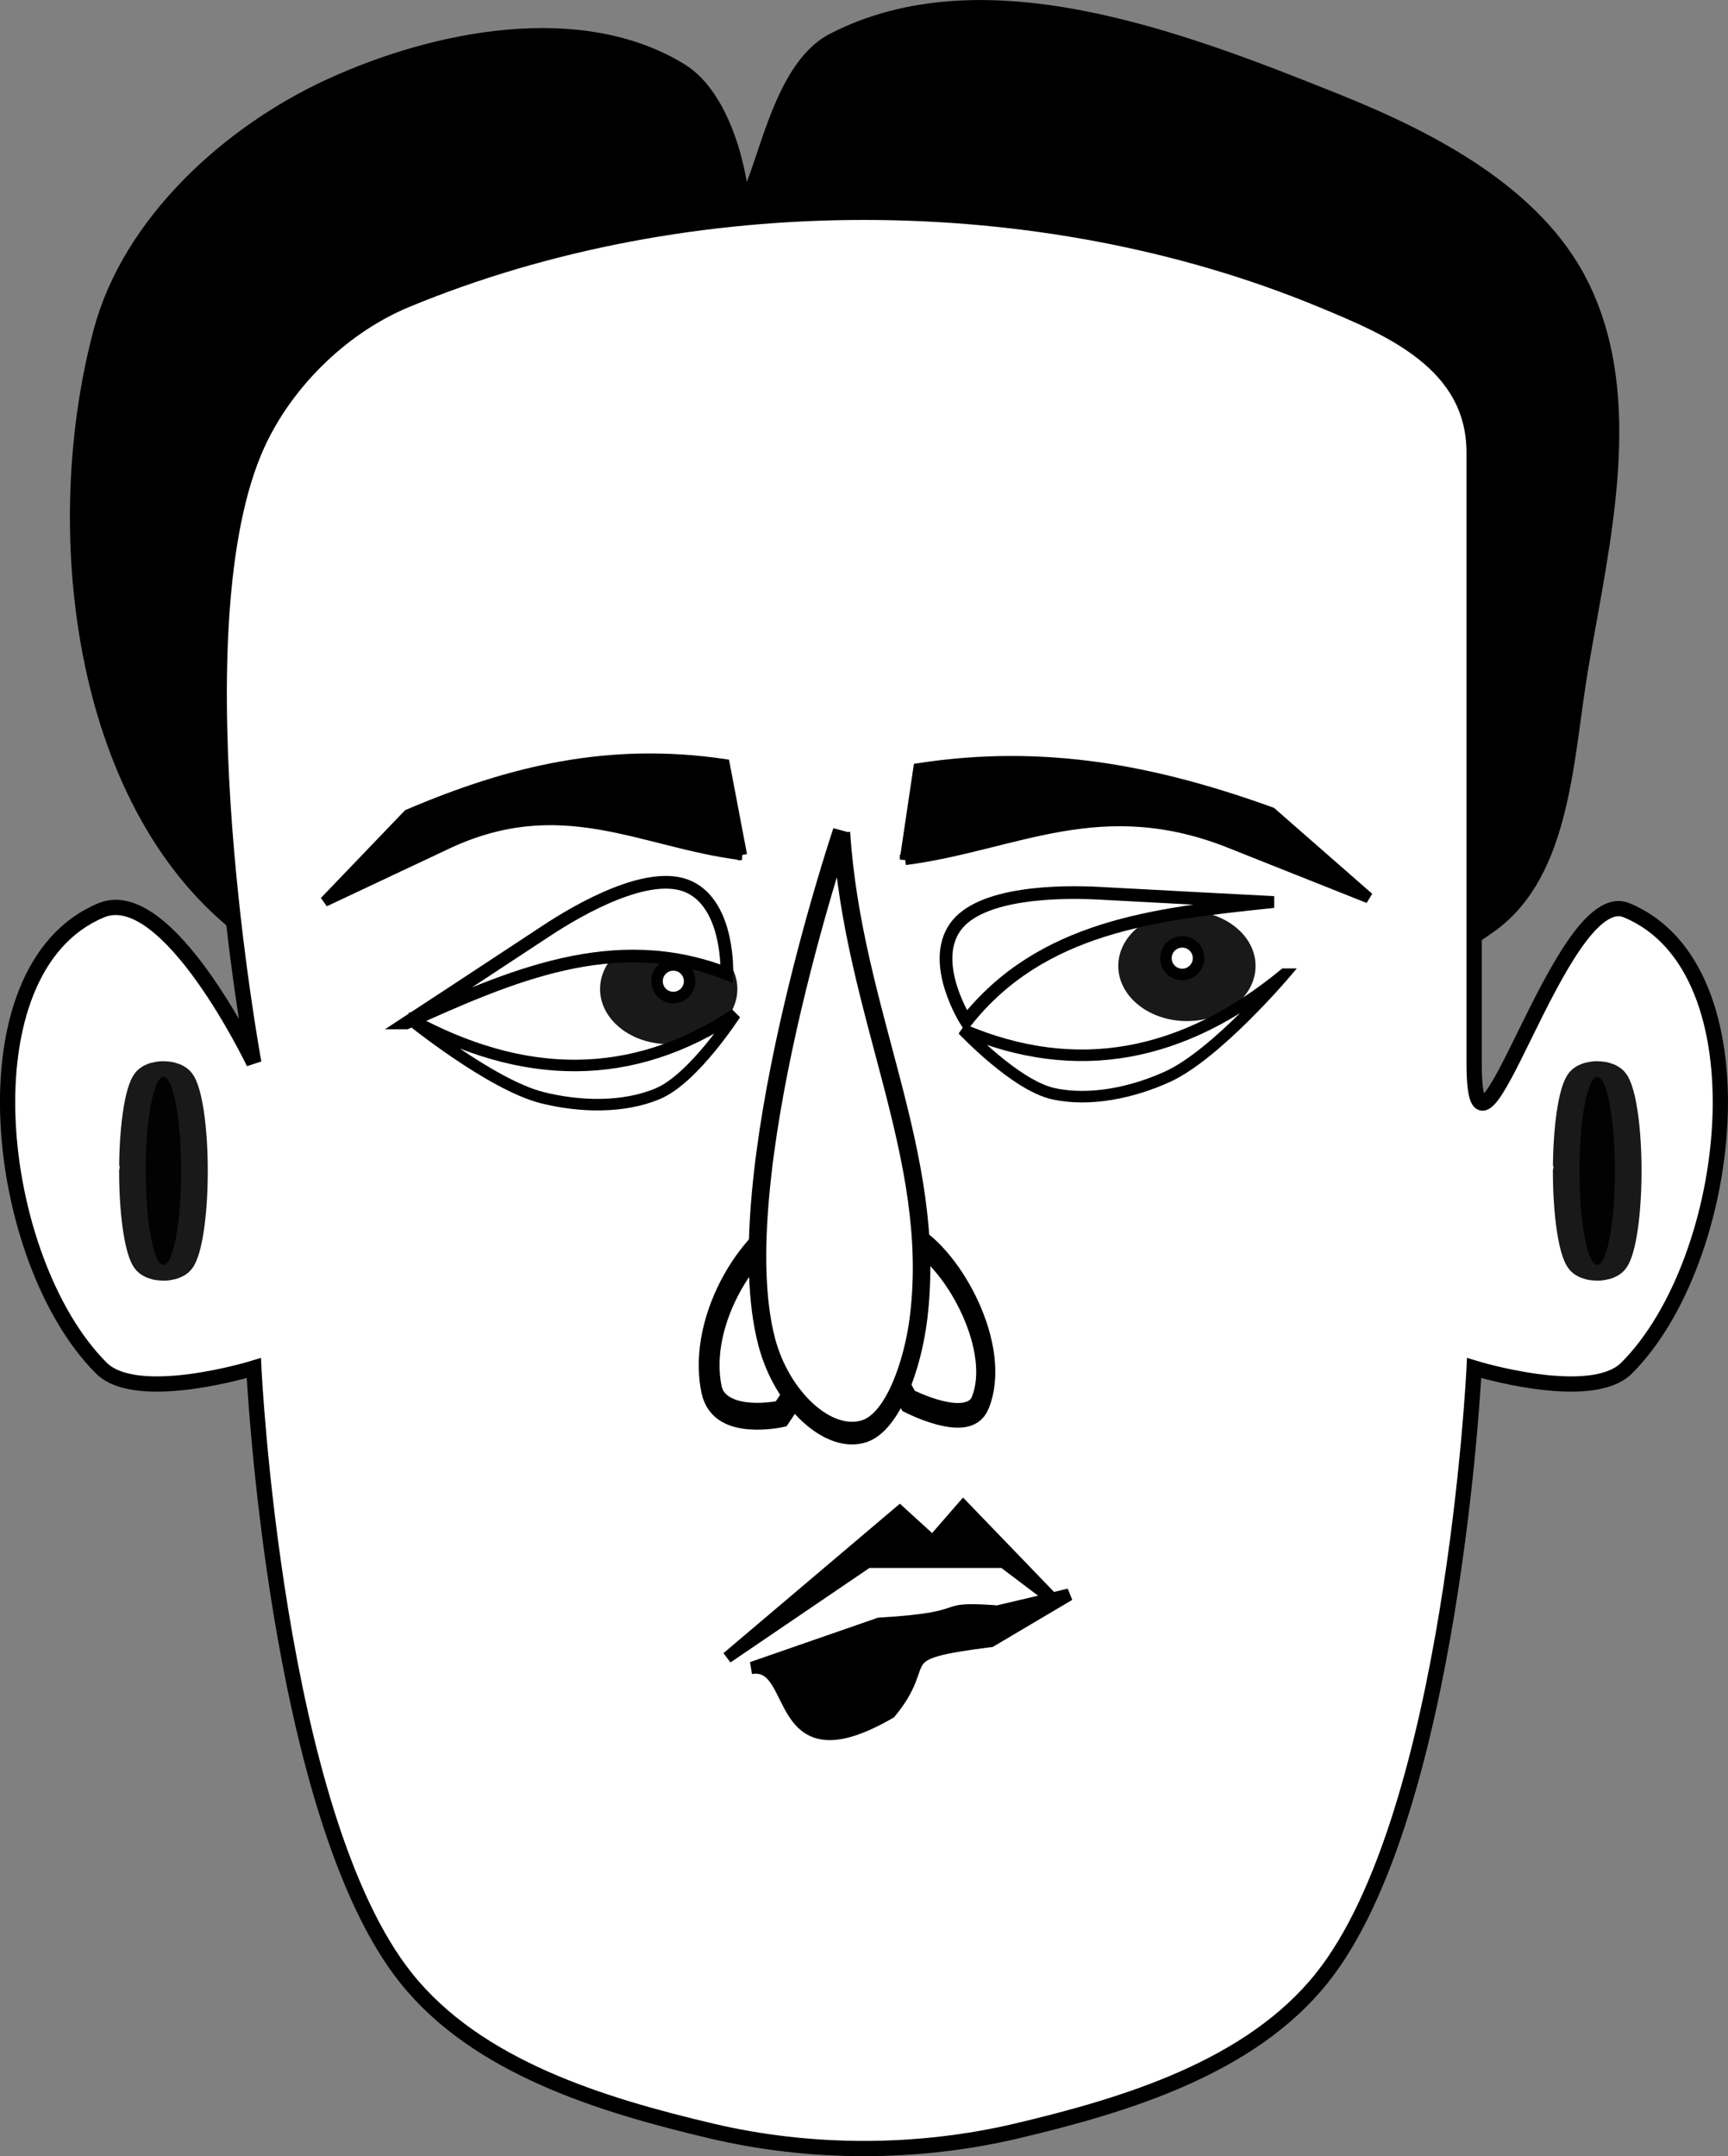 <svg xmlns="http://www.w3.org/2000/svg" viewBox="0 0 120.26 150"><rect x="0" y="0" width="120.26" height="150" fill="#808080" stroke="none"/><path d="M103.655 64.39c5.208-3.685 5.293-11.76 6.37-18.046 1.493-8.72 3.956-18.627 0-26.54-3.165-6.33-10.419-10.1-16.985-12.738-10.915-4.385-24.573-9.63-35.032-4.246-3.942 2.03-4.773 9.59-6.369 11.677-.08-2.409-1.283-7.719-4.246-9.554C40.467.653 30.38 2.604 22.977 6.004 15.925 9.244 9.073 15.496 7.054 22.99c-3.685 13.675-1.53 32.584 9.554 41.4 22.707 18.064 63.36 16.76 87.044 0z" stroke="#000" stroke-width="1.061"/><path d="M91.974 20.864c-19.615-8.125-44.078-8.125-63.693 0-4.624 1.915-8.7 5.992-10.616 10.616-5.417 13.077 0 42.462 0 42.462s-5.992-12.53-10.616-10.616c-9.807 4.062-7.506 24.34 0 31.846 2.502 2.502 10.616 0 10.616 0s1.486 31.082 10.616 42.462c4.95 6.172 13.53 8.798 21.231 10.616 6.888 1.626 14.344 1.626 21.232 0 7.7-1.818 16.28-4.444 21.23-10.616 9.13-11.38 10.617-42.462 10.617-42.462s8.113 2.502 10.615 0c7.507-7.506 9.808-27.784 0-31.846-4.623-1.915-10.615 21.231-10.615 10.616V31.48c0-6.265-5.993-8.7-10.616-10.616z" stroke="#000" stroke-width="1.061" fill="#fff"/><path d="M51.633 59.483l-1.204-6.317c-8.024-1.192-14.904.456-22.028 3.5l-5.81 6.055 8.294-3.904c8.149-3.945 13.737-.192 20.749.666z" stroke="#000" stroke-width=".721"/><path d="M-182 491.36c0 4.97-.448 9-1 9s-1-4.03-1-9 .448-9 1-9c.524 0 .959 3.638.997 8.339" transform="matrix(-1.234 0 0 .727 -114.664 -275.759)" opacity=".9" stroke-linejoin="round" color="#000" stroke="#000" stroke-linecap="round" stroke-width="3"/><path transform="matrix(-1.234 0 0 .727 -214.447 -275.759)" d="M-182 491.36c0 4.97-.448 9-1 9s-1-4.03-1-9 .448-9 1-9c.524 0 .959 3.638.997 8.339" opacity=".9" stroke-linejoin="round" color="#000" stroke="#000" stroke-linecap="round" stroke-width="3"/><g color="#000"><path d="M41.761 68.803c0 2.118 2.14 3.835 4.778 3.835s4.777-1.717 4.777-3.835-2.14-3.834-4.777-3.834c-2.503 0-4.58 1.55-4.765 3.553" opacity=".9"/><path d="M45.726 68.262a1.134 1.134 0 10.003-.083" stroke-linejoin="round" stroke="#000" stroke-linecap="round" fill="#fff" stroke-width=".802"/></g><path d="M28.27 71.164s6.579-4.31 9.752-6.408c2.296-1.517 7.194-4.328 9.932-3.057 2.826 1.312 2.628 6.038 2.628 6.038-7.84-3.06-15.104.181-22.311 3.427z" stroke="#000" stroke-width=".884" fill="#fff"/><g stroke="#000"><path d="M52.334 116.032l8.853-3.073c6.96-.41 3.543-1.196 8.237-.85l4.983-1.175-5.454 3.229c-7.37.938-3.888 1.192-7.008 4.977-8.297 4.809-6.266-3.583-9.611-3.108z" stroke-width=".849"/><path d="M73.395 111.372l-6.358-6.592-2.134 2.452-2.285-2.084-12.009 10.169 9.772-6.641h9.448z" stroke-width=".811"/></g><g stroke="#000"><path d="M236.98 402.5s-3.906 1.57-4.686.117c-1.468-2.738 1.664-7.248 4.424-8.432 1.602-.687 4.838 1.719 4.838 1.719z" stroke-width="1.252" fill="none" transform="matrix(-1.062 0 0 1.37 314.903 -453.969)"/><path d="M245.33 403.16s4.04.695 4.56-1.241c.979-3.648-2.789-8.023-5.655-8.602-1.665-.336-4.41 3.442-4.41 3.442z" stroke-width="1.363" fill="none" transform="matrix(-1.062 0 0 1.37 314.903 -453.969)"/><path d="M241.38 373.65c-.763 9.21-6.364 16.362-5.057 24.63.385 2.431 1.697 5.28 3.544 5.757 2.354.606 5.415-1.608 6.405-4.524 2.78-8.186-4.892-25.864-4.892-25.864z" stroke-width="1.15" fill="#fff" transform="matrix(-1.062 0 0 1.37 314.903 -453.969)"/></g><path d="M28.461 70.836s5.688 4.625 9.274 5.526c2.596.652 5.655.738 8.065-.286 2.488-1.058 5.366-5.526 5.366-5.526-7.187 4.765-14.76 4.672-22.705.286z" stroke="#000" fill="#fff" stroke-width=".802"/><path d="M62.997 59.804l.94-6.335c8.783-1.349 16.478.161 24.53 3.062l6.783 5.934-9.393-3.737c-9.237-3.78-15.174.08-22.86 1.076z" stroke="#000" stroke-width=".757"/><g color="#000"><path d="M87.38 67.2c0 2.118-2.138 3.834-4.777 3.834s-4.777-1.716-4.777-3.834 2.14-3.834 4.777-3.834c2.503 0 4.58 1.55 4.765 3.552" opacity=".9"/><path d="M83.412 66.659a1.134 1.134 0 11-.003-.083" stroke-linejoin="round" stroke="#000" stroke-linecap="round" fill="#fff" stroke-width=".802"/></g><path d="M88.238 62.762s-7.855-.405-11.652-.616c-2.748-.153-8.395-.11-10.119 2.367-1.779 2.558.775 6.54.775 6.54 5.228-6.596 13.135-7.46 20.996-8.29z" stroke="#000" stroke-width=".884" fill="#fff"/><path d="M89.385 67.773s-4.75 5.584-8.113 7.123c-2.433 1.113-5.426 1.755-7.982 1.186-2.639-.587-6.283-4.456-6.283-4.456 7.935 3.376 15.365 1.906 22.378-3.853z" stroke="#000" fill="#fff" stroke-width=".802"/></svg>